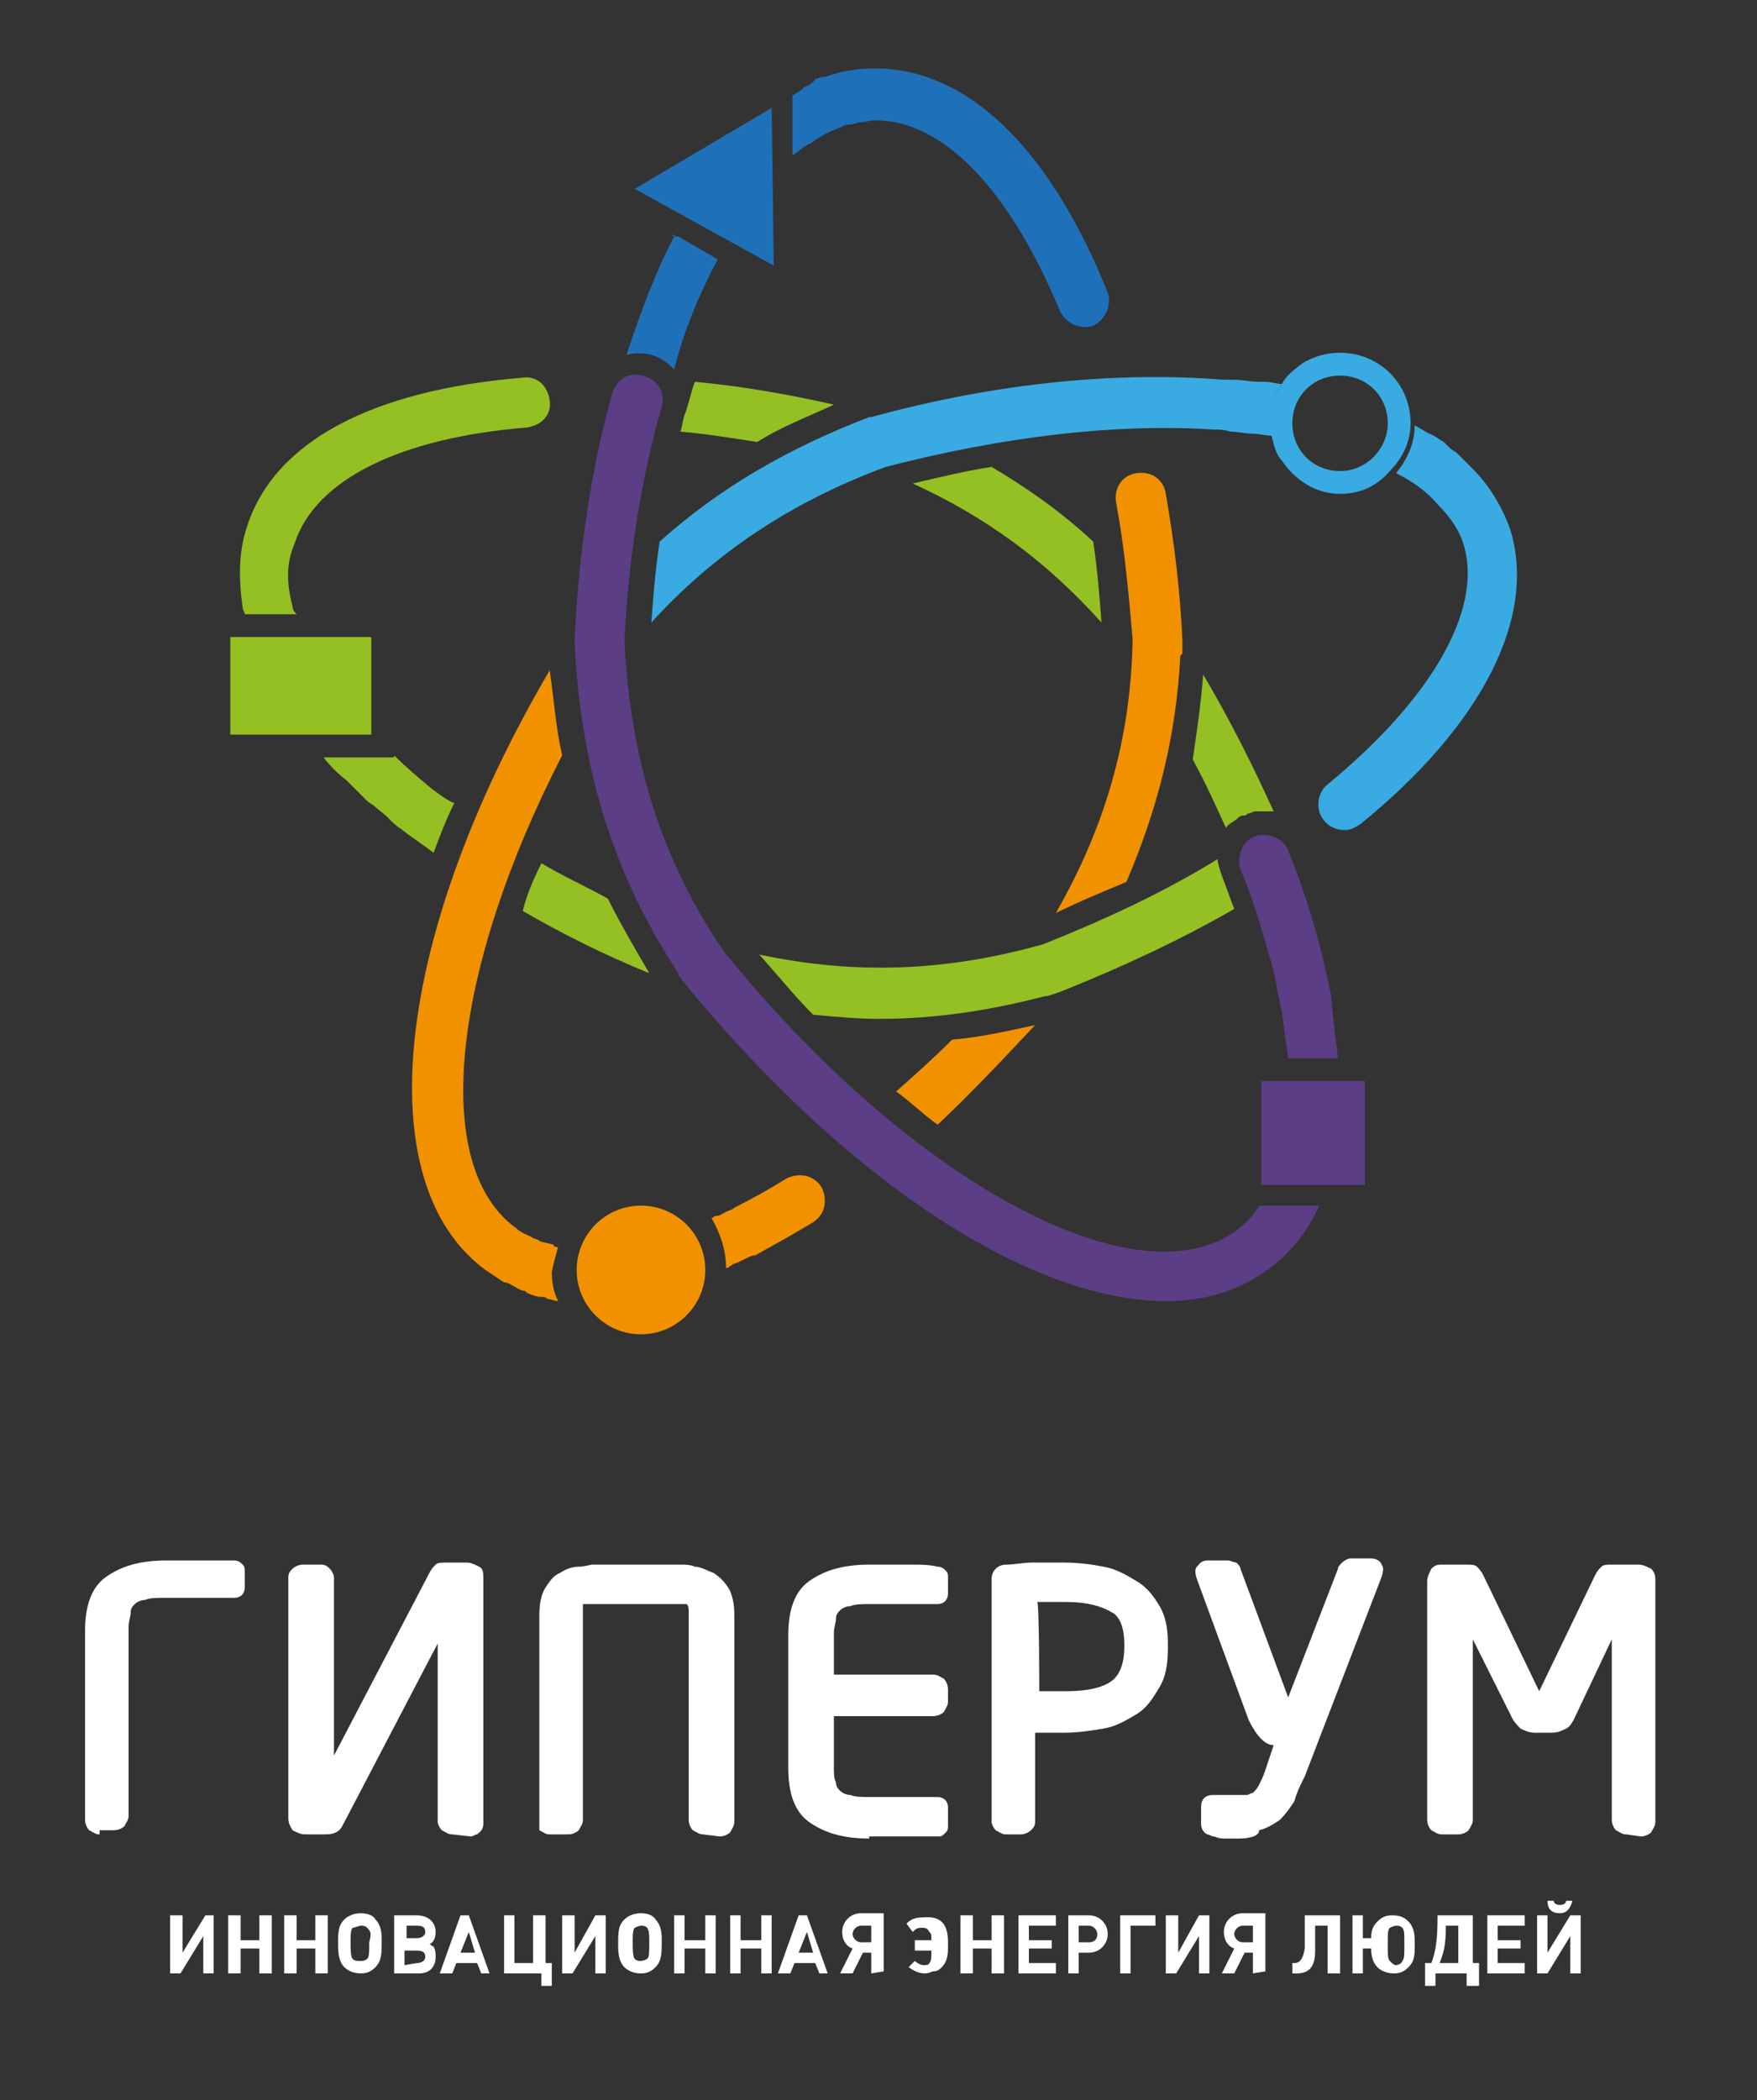 <?xml version="1.0" encoding="UTF-8"?> <svg xmlns="http://www.w3.org/2000/svg" xmlns:xlink="http://www.w3.org/1999/xlink" version="1.1" id="Слой_1" x="0px" y="0px" viewBox="0 0 84.7 101.2" style="enable-background:new 0 0 84.7 101.2;" xml:space="preserve"><rect x="0" y="0" width="84.7" height="101.2" fill="#333333" stroke="none"/> <style type="text/css"> .st0{fill:#FFFFFF;} .st1{fill:#94C023;} .st2{fill:#39ABE2;} .st3{fill:#F29100;} .st4{fill:#1E71B8;} .st5{fill:#5B3E86;} </style> <path class="st0" d="M4.8,88.4c-0.2,0-0.3-0.1-0.5-0.2c-0.1-0.1-0.2-0.3-0.2-0.5v-9.1c0-1.2,0.3-2.1,1-2.6s1.6-0.8,2.9-0.8 c0.2,0,0.5,0,0.8,0h0.9c0.3,0,0.6,0,0.9,0h0.7c0.2,0,0.3,0.1,0.4,0.2c0.1,0.1,0.1,0.2,0.1,0.3v0.8c0,0.3-0.2,0.5-0.5,0.5H8 c-0.4,0-0.8,0-1,0.1c-0.2,0-0.4,0.1-0.5,0.2s-0.2,0.2-0.2,0.4c0,0.2-0.1,0.4-0.1,0.7v9.1c0,0.2-0.1,0.3-0.2,0.5 c-0.1,0.1-0.3,0.2-0.5,0.2H4.8V88.4z"></path> <path class="st0" d="M21.8,88.4c-0.2,0-0.3-0.1-0.5-0.2c-0.1-0.1-0.2-0.3-0.2-0.4v-8.6L16.5,88c-0.1,0.2-0.3,0.4-0.8,0.4h-1 c-0.2,0-0.4-0.1-0.6-0.2c-0.1-0.2-0.2-0.3-0.2-0.6V76c0-0.2,0.1-0.3,0.2-0.4c0.1-0.1,0.3-0.2,0.5-0.2h0.9c0.2,0,0.3,0.1,0.4,0.2 c0.1,0.1,0.2,0.3,0.2,0.4v8.6l4.6-8.8c0.1-0.2,0.2-0.3,0.3-0.4c0.1-0.1,0.3-0.1,0.6-0.1h0.9c0.2,0,0.4,0.1,0.6,0.2s0.2,0.3,0.2,0.6 v11.8c0,0.3-0.2,0.4-0.3,0.5c-0.1,0-0.2,0.1-0.3,0.1L21.8,88.4L21.8,88.4z"></path> <path class="st0" d="M33.9,88.4c-0.2,0-0.3-0.1-0.5-0.2c-0.1-0.1-0.2-0.3-0.2-0.5v-10c0-0.2,0-0.3-0.1-0.4l0,0c0,0-0.1,0-0.4,0h-4.2 c-0.2,0-0.3,0-0.3,0h-0.1c0,0,0,0,0,0.1s0,0.2,0,0.3v10c0,0.2-0.1,0.3-0.2,0.5c-0.1,0.1-0.3,0.2-0.5,0.2h-0.9 c-0.2,0-0.3-0.1-0.5-0.2c0-0.1,0-0.2,0-0.4v-10c0-0.5,0.1-1,0.3-1.3c0.2-0.3,0.4-0.6,0.7-0.7c0.3-0.2,0.6-0.3,0.9-0.3 s0.5-0.1,0.7-0.1h4.2c0.2,0,0.5,0,0.7,0.1c0.3,0,0.6,0.2,0.9,0.3c0.3,0.2,0.5,0.4,0.7,0.7c0.2,0.3,0.3,0.8,0.3,1.3v10 c0,0.2-0.1,0.3-0.2,0.5c-0.1,0.1-0.3,0.2-0.5,0.2L33.9,88.4L33.9,88.4z"></path> <path class="st0" d="M41.9,88.6c-1.3,0-2.2-0.3-2.9-0.8s-1-1.4-1-2.6v-6.4c0-1.2,0.3-2.1,1-2.6s1.6-0.8,2.9-0.8c0.8,0,1.5,0,2,0 s0.9,0,1.3,0.1c0.2,0,0.3,0.1,0.4,0.2c0.1,0.1,0.1,0.2,0.1,0.3v0.8c0,0.3-0.2,0.5-0.5,0.5H42c-0.4,0-0.8,0-1,0.1 c-0.2,0-0.4,0.1-0.5,0.2s-0.2,0.2-0.2,0.4c0,0.2-0.1,0.4-0.1,0.7v2H45c0.2,0,0.3,0.1,0.5,0.2c0.1,0.1,0.2,0.3,0.2,0.5V82 c0,0.2-0.1,0.3-0.2,0.5c-0.1,0.1-0.3,0.2-0.5,0.2h-4.8v2.5c0,0.3,0,0.5,0.1,0.7c0,0.2,0.1,0.3,0.2,0.4c0.1,0.1,0.3,0.2,0.5,0.2 c0.2,0.1,0.6,0.1,1,0.1h3.2c0.3,0,0.5,0.2,0.5,0.5V88c0,0.1,0,0.2-0.1,0.3c-0.1,0.1-0.2,0.2-0.3,0.2c-0.2,0-0.4,0-0.7,0 s-0.6,0-0.9,0c-0.3,0-0.6,0-0.9,0h-0.9V88.6z"></path> <path class="st0" d="M48.5,88.4c-0.2,0-0.3-0.1-0.5-0.2c-0.1-0.1-0.2-0.3-0.2-0.4V76.1c0-0.4,0.3-0.7,0.7-0.7s0.8-0.1,1.3-0.1 s1,0,1.5,0c0.7,0,1.4,0.1,1.9,0.2c0.6,0.1,1.1,0.4,1.6,0.7c0.5,0.3,0.8,0.7,1.1,1.2s0.4,1.1,0.4,1.8v0.2c0,0.8-0.1,1.4-0.4,1.9 c-0.3,0.5-0.6,1-1.1,1.3s-1,0.6-1.6,0.7s-1.2,0.2-1.9,0.2c-0.3,0-0.6,0-0.9,0c-0.2,0-0.3,0-0.5,0v4.3c0,0.2-0.1,0.3-0.2,0.4 c-0.1,0.1-0.3,0.2-0.5,0.2C49.2,88.4,48.5,88.4,48.5,88.4z M50.1,81.5c0.1,0,0.3,0,0.4,0H51c0.1,0,0.3,0,0.4,0 c1.1,0,1.8-0.2,2.2-0.5s0.6-0.9,0.6-1.6v-0.2c0-0.7-0.2-1.3-0.6-1.5c-0.5-0.3-1.2-0.5-2.2-0.5c-0.3,0-0.5,0-0.9,0 c-0.2,0-0.3,0-0.5,0C50.1,77.2,50.1,81.5,50.1,81.5"></path> <path class="st0" d="M59.7,88.6c-0.2,0-0.4,0-0.7,0s-0.4-0.1-0.5-0.1s-0.2-0.1-0.3-0.1c-0.2-0.1-0.3-0.3-0.3-0.5v-0.8 c0-0.4,0.2-0.6,0.6-0.6h0.1c0.1,0,0.6,0,0.6,0c0.1,0,0.1,0,0.2,0h0.2c0.2,0,0.4,0,0.5,0s0.2-0.1,0.3-0.1c0.1-0.1,0.2-0.2,0.3-0.4 c0.1-0.2,0.2-0.4,0.3-0.7l0.4-1.2c-0.2,0-0.4-0.1-0.6-0.3c-0.2-0.2-0.4-0.5-0.6-0.9l-2.5-6.8c-0.1-0.3-0.1-0.5,0-0.6 s0.2-0.3,0.5-0.3h1c0.1,0,0.3,0.1,0.4,0.1c0.1,0.1,0.2,0.2,0.2,0.3l2.3,6.2l2.4-6.2c0-0.1,0.1-0.2,0.2-0.3c0.1-0.1,0.3-0.2,0.4-0.2 h1c0.3,0,0.5,0.2,0.5,0.3c0.1,0.1,0.1,0.3,0,0.6l-3.7,9.6c-0.2,0.4-0.4,0.8-0.5,1.2c-0.2,0.3-0.4,0.6-0.7,0.9 c-0.3,0.2-0.6,0.4-1,0.5C60.7,88.5,60.2,88.6,59.7,88.6"></path> <path class="st0" d="M78.4,88.4c-0.2,0-0.3-0.1-0.5-0.2c-0.1-0.1-0.2-0.3-0.2-0.5V79l-1.8,3.8c-0.1,0.2-0.2,0.4-0.4,0.5 c-0.2,0.1-0.4,0.2-0.7,0.2H74c-0.3,0-0.5-0.1-0.7-0.2c-0.1-0.1-0.3-0.3-0.4-0.5L71,79v8.7c0,0.2-0.1,0.3-0.2,0.5 c-0.1,0.1-0.3,0.2-0.5,0.2h-0.8c-0.2,0-0.3-0.1-0.5-0.2c-0.1-0.1-0.2-0.3-0.2-0.5V76.2c0-0.2,0.1-0.4,0.2-0.6 c0.2-0.2,0.3-0.2,0.6-0.2h1.1c0.2,0,0.4,0,0.5,0.1s0.2,0.2,0.3,0.4l2.7,5.6l2.7-5.6c0.1-0.2,0.2-0.3,0.3-0.4 c0.1-0.1,0.3-0.1,0.5-0.1H79c0.2,0,0.4,0.1,0.6,0.2c0.2,0.2,0.2,0.4,0.2,0.6v11.6c0,0.2-0.1,0.3-0.2,0.5c-0.1,0.1-0.3,0.2-0.5,0.2 L78.4,88.4L78.4,88.4z"></path> <g> <path class="st1" d="M40.2,19.5c-2.2-0.5-4.5-0.9-6.7-1.1c-0.2,0.5-0.3,1.1-0.5,1.6l0,0c-0.1,0.3-0.1,0.5-0.2,0.8 c1.2,0.1,2.4,0.3,3.7,0.5C37.6,20.6,38.9,20.1,40.2,19.5z"></path> <path class="st1" d="M53.1,30c-0.1-1.3-0.2-2.6-0.4-3.9c-1.5-1.4-3.2-2.6-4.9-3.6c-1.3,0.2-2.5,0.5-3.8,0.8 C47.5,24.9,50.4,27,53.1,30z"></path> <path class="st1" d="M59.7,39.4L59.7,39.4c0.1-0.1,0.2-0.1,0.3-0.1s0.1-0.1,0.2-0.1l0,0c0.1,0,0.2-0.1,0.3-0.1s0.1,0,0.2,0 c0.2,0,0.5,0,0.7,0c-1-2.2-2.1-4.4-3.4-6.6c-0.1,1.4-0.3,2.7-0.5,4.1c0.6,1.1,1.1,2.2,1.6,3.3C59.2,39.7,59.5,39.6,59.7,39.4z"></path> <path class="st2" d="M61,18.4c-0.1,0-0.2,0-0.3,0C60.7,18.4,60.9,18.4,61,18.4L61,18.4z"></path> <path class="st3" d="M54.3,42.5c1.5-3.5,2.4-7,2.6-10.9l0.1-0.1v-0.6c-0.1-2.4-0.4-4.8-0.8-7.1c-0.1-0.7-0.7-1.1-1.4-1 s-1.1,0.7-1,1.4c0.4,2.1,0.6,4.3,0.8,6.6v0.1c-0.1,4.7-1.3,8.9-3.7,13.1C51.9,43.5,53.1,43,54.3,42.5z"></path> <path class="st3" d="M49.9,49.4c-1.4,0.3-2.7,0.6-4,0.7c-0.9,0.9-1.8,1.7-2.7,2.5c0.7,0.5,1.3,1.1,2,1.6 C46.7,52.8,48.3,51.1,49.9,49.4z"></path> <path class="st4" d="M34.6,12.5l-1.9-1.1c-0.1,0-0.2,0-0.2,0c-0.9,1.7-1.6,3.6-2.3,5.7c0.4-0.1,0.8-0.1,1.2,0 c0.4,0.1,0.8,0.4,1.1,0.7C33,15.8,33.8,14,34.6,12.5z"></path> <path class="st1" d="M17.6,38.5c0.1,0.1,0.3,0.2,0.4,0.3C17.9,38.7,17.8,38.6,17.6,38.5L17.6,38.5z"></path> <path class="st1" d="M25.2,43.9c1.9,1.1,3.9,2.1,6.1,3c-0.7-1.2-1.4-2.4-2-3.6c-1.1-0.6-2.2-1.1-3.2-1.7 C25.7,42.4,25.4,43.1,25.2,43.9z"></path> <path class="st1" d="M19.4,40c-0.2-0.2-0.4-0.4-0.6-0.5C18.9,39.6,19.1,39.8,19.4,40z"></path> <path class="st1" d="M50.3,45.5L50.3,45.5c-4.6,1.3-9,1.5-13.7,0.5c0.9,1,1.7,2,2.6,2.9c1.1,0.1,2.1,0.2,3.2,0.2 c2.7,0,5.3-0.4,8-1.1h0.1l0.6-0.2c3-1.2,5.8-2.5,8.4-4c-0.2-0.5-0.4-1.1-0.6-1.6c-0.1-0.3-0.2-0.6-0.2-0.8 C56.1,43,53.3,44.3,50.3,45.5z"></path> <path class="st3" d="M27,62.6L27,62.6c-0.2,0-0.3-0.1-0.5-0.1C26.7,62.6,26.8,62.6,27,62.6z"></path> <path class="st5" d="M59.6,59.3C54.8,62.8,44,57,35.1,46.1L35,46c-3.1-4.5-4.6-9.3-4.9-15.1c0.2-4,0.8-7.8,1.8-11.3 c0.2-0.7-0.2-1.3-0.9-1.5c-0.7-0.2-1.3,0.2-1.5,0.9c-1,3.6-1.6,7.6-1.8,11.8v0.1V31c0.3,6.1,1.9,11.2,5,15.9V47l0.4,0.5 c7.9,9.6,16.7,15.2,23.1,15.2c1.9,0,3.5-0.5,4.9-1.5c1.1-0.8,1.9-1.8,2.5-3.1h-2.9C60.4,58.6,60,59,59.6,59.3z"></path> <path class="st4" d="M40.6,6.1C40.7,6,40.9,6,41,6l0,0c0.2,0,0.3-0.1,0.4-0.1c0.3,0,0.5-0.1,0.8-0.1c3.3,0,6.5,3.4,8.9,9.2 c0.3,0.6,1,0.9,1.6,0.7c0.6-0.3,0.9-1,0.7-1.6c-2.8-7-6.8-10.8-11.2-10.8c-0.8,0-1.6,0.1-2.4,0.4l0,0h-0.1c-0.1,0-0.3,0.1-0.4,0.1 C39.2,4,39,4.1,38.8,4.2c0,0-0.1,0-0.1,0.1l0,0c-0.2,0.1-0.3,0.2-0.5,0.3v2.9c0.3-0.2,0.6-0.5,0.9-0.6C39.6,6.5,40.1,6.3,40.6,6.1 L40.6,6.1z"></path> <path class="st4" d="M32.4,11.3L32.4,11.3C32.4,11.3,32.4,11.4,32.4,11.3c0,0.1,0.1,0.1,0.2,0.1L32.4,11.3z"></path> <path class="st1" d="M14.1,29.2c-0.3-1.1-0.3-2.1,0.1-3c1-3.1,5.1-5.1,11.2-5.6c0.7-0.1,1.2-0.6,1.1-1.3c-0.1-0.7-0.6-1.2-1.3-1.1 c-7.3,0.6-12,3.1-13.3,7.2c-0.4,1.2-0.4,2.5-0.2,3.9l0,0c0,0.1,0.1,0.2,0.1,0.3h2.5C14.2,29.5,14.1,29.4,14.1,29.2L14.1,29.2z"></path> <path class="st1" d="M20.8,38L20.8,38c-0.6-0.5-1.2-1-1.8-1.6v0.1h-3.4c0.3,0.4,0.7,0.8,1.1,1.1c0.3,0.3,0.6,0.6,0.9,0.9 c0.1,0.1,0.2,0.2,0.4,0.3c0.2,0.2,0.5,0.4,0.7,0.6c0.2,0.2,0.4,0.4,0.6,0.5l0.1,0.1l0,0c0.5,0.4,1,0.7,1.5,1.1 c0.3-0.8,0.6-1.6,1-2.4C21.6,38.6,21.2,38.3,20.8,38z"></path> <path class="st5" d="M64,47.2c-0.4-1.9-1-4-1.9-6.2c-0.2-0.6-1-0.9-1.6-0.7s-0.9,1-0.7,1.6c0.6,1.4,1,2.8,1.4,4.2 c0.3,0.9,0.4,1.9,0.6,2.7c0.1,0.8,0.2,1.5,0.3,2.2h2.4c-0.1-0.8-0.2-1.7-0.3-2.6C64.2,48,64.1,47.6,64,47.2L64,47.2z"></path> <path class="st3" d="M35,61.1L35,61.1c0.1,0,0.1,0,0.2-0.1c0.1,0,0.1-0.1,0.2-0.1c0.3-0.1,0.6-0.3,0.9-0.4c0,0,0,0,0.1,0l0,0 c0.9-0.5,1.8-1,2.8-1.6c0.6-0.4,0.7-1.1,0.4-1.7c-0.4-0.6-1.1-0.7-1.7-0.4c-0.8,0.5-1.7,1-2.5,1.4c-0.1,0.1-0.2,0.1-0.4,0.2 c-0.2,0.1-0.3,0.2-0.5,0.2c-0.1,0-0.1,0.1-0.2,0.1C34.7,59.4,35,60.2,35,61.1L35,61.1z"></path> <path class="st3" d="M26.9,60.1c-0.1,0-0.2,0-0.2-0.1c-0.2-0.1-0.5-0.1-0.7-0.2c-0.1-0.1-0.3-0.1-0.4-0.2c-0.2-0.1-0.5-0.2-0.7-0.4 c-4.2-3-3.1-12.5,2.2-22.8c-0.3-1.3-0.4-2.7-0.6-4.1C19,45.1,17.7,57,23.4,61.2c0.3,0.2,0.6,0.4,0.9,0.6l0,0h0.1 c0.3,0.1,0.5,0.3,0.8,0.4c0.1,0,0.1,0,0.2,0.1c0.2,0.1,0.5,0.2,0.7,0.2c0.1,0,0.2,0,0.3,0.1c0.2,0,0.3,0.1,0.5,0.1l0,0 c-0.2-0.4-0.3-0.9-0.3-1.4C26.7,60.8,26.8,60.5,26.9,60.1z"></path> <path class="st2" d="M64,37.8c-0.5,0.4-0.6,1.2-0.2,1.7c0.2,0.3,0.6,0.5,1,0.5c0.3,0,0.5-0.1,0.8-0.3c5.9-4.8,8.5-10,7.2-14.2 c-0.4-1.1-1-2.1-1.8-2.9l0,0l-0.1-0.1c-0.1-0.1-0.1-0.1-0.2-0.2s-0.2-0.2-0.3-0.3c-0.1-0.1-0.1-0.1-0.2-0.2 c-0.2-0.1-0.3-0.2-0.5-0.4l-0.1-0.1c-0.2-0.1-0.4-0.3-0.7-0.4l0,0l0,0c-0.2-0.1-0.5-0.3-0.7-0.4c0,0.9-0.4,1.7-0.9,2.3 c0.8,0.4,1.5,0.9,2,1.5l0,0c0.6,0.6,1.1,1.3,1.3,2.1C71.4,29.4,69.1,33.6,64,37.8z"></path> <path class="st2" d="M61.8,18.5c-0.3,0-0.5-0.1-0.8-0.1c-0.1,0-0.2,0-0.3,0c-0.4,0-0.8-0.1-1.2-0.1c-0.2,0-0.3,0-0.5,0l0,0 c-5-0.4-10.8,0.1-17,1.8h-0.1c-3.9,1.5-7.2,3.4-10.1,6c-0.2,1.3-0.3,2.5-0.4,3.9c3-3.3,6.7-5.8,11.3-7.5c5.8-1.5,11.2-2.1,15.8-1.8 c0.3,0,0.5,0,0.8,0.1c0.4,0,0.7,0.1,1.1,0.1c0.3,0,0.6,0.1,1,0.1c0-0.2-0.1-0.4-0.1-0.6C61.2,19.7,61.4,19,61.8,18.5z"></path> <circle class="st3" cx="30.9" cy="61.2" r="3.1"></circle> <path class="st2" d="M68,20.4c0-1.9-1.5-3.4-3.4-3.4c-0.7,0-1.3,0.2-1.8,0.5c-0.4,0.3-0.8,0.6-1,1c-0.4,0.5-0.6,1.2-0.6,1.9 c0,0.2,0,0.4,0.1,0.6c0.1,0.4,0.2,0.9,0.5,1.2c0.6,0.9,1.6,1.6,2.8,1.6c1,0,1.8-0.4,2.4-1.1C67.6,22.1,68,21.3,68,20.4L68,20.4z M64.6,22.7c-1.3,0-2.3-1-2.3-2.3s1-2.3,2.3-2.3c1.3,0,2.3,1,2.3,2.3C66.9,21.6,65.9,22.7,64.6,22.7z"></path> <rect x="60.8" y="52.1" class="st5" width="5" height="5"></rect> <rect x="11.1" y="30.7" class="st1" width="6.8" height="4.7"></rect> <polygon class="st4" points="37.3,12.8 37.2,5.2 30.6,9.1 "></polygon> </g> <polygon class="st0" points="9.8,95.1 9.8,93.3 8.7,95.1 8.2,95.1 8.2,92.3 8.8,92.3 8.8,94.1 9.9,92.3 10.3,92.3 10.3,95.1 "></polygon> <polygon class="st0" points="12.5,95.1 12.5,93.9 11.6,93.9 11.6,95.1 11,95.1 11,92.3 11.6,92.3 11.6,93.5 12.5,93.5 12.5,92.3 13.1,92.3 13.1,95.1 "></polygon> <polygon class="st0" points="15.2,95.1 15.2,93.9 14.3,93.9 14.3,95.1 13.7,95.1 13.7,92.3 14.3,92.3 14.3,93.5 15.2,93.5 15.2,92.3 15.8,92.3 15.8,95.1 "></polygon> <path class="st0" d="M18.1,94.8c-0.2,0.2-0.4,0.3-0.7,0.3s-0.6-0.1-0.8-0.3c-0.3-0.3-0.3-0.8-0.3-1.1v-0.2c0-0.6,0.1-0.8,0.3-1 c0.2-0.2,0.5-0.3,0.8-0.3s0.6,0.1,0.7,0.3c0.2,0.2,0.3,0.5,0.3,0.9v0.2C18.4,94.1,18.4,94.5,18.1,94.8 M17.7,92.9 c-0.1-0.1-0.2-0.1-0.3-0.1s-0.3,0.1-0.4,0.1c-0.1,0.1-0.1,0.4-0.1,0.7c0,0.3,0,0.7,0.1,0.8c0.1,0.1,0.2,0.1,0.4,0.1s0.3-0.1,0.3-0.1 c0.1-0.1,0.1-0.3,0.1-0.8C17.9,93.2,17.9,93.1,17.7,92.9"></path> <path class="st0" d="M20.9,93.8C21,94,21,94.1,21,94.3c0,0.5-0.3,0.8-0.8,0.8H19v-2.8h1.1c0.5,0,0.9,0.3,0.9,0.8 c0,0.3-0.1,0.5-0.3,0.6C20.8,93.7,20.8,93.8,20.9,93.8 M20.1,93.4c0.2,0,0.4-0.1,0.4-0.3c0-0.2-0.1-0.3-0.4-0.3h-0.5v0.6 C19.6,93.4,20.1,93.4,20.1,93.4z M20.1,94.6c0.2,0,0.4-0.1,0.4-0.3c0-0.2-0.1-0.3-0.4-0.3h-0.6v0.7L20.1,94.6L20.1,94.6z"></path> <path class="st0" d="M23.2,95.1L23,94.6h-1l-0.2,0.5h-0.6l1-2.8h0.4l1,2.8H23.2z M22.6,93.1l-0.4,1h0.7L22.6,93.1z"></path> <polygon class="st0" points="26.1,95.7 26.1,95.1 24.3,95.1 24.3,92.3 24.8,92.3 24.8,94.6 25.7,94.6 25.7,92.3 26.3,92.3 26.3,94.6 26.6,94.6 26.6,95.7 "></polygon> <polygon class="st0" points="28.7,95.1 28.7,93.3 27.6,95.1 27.1,95.1 27.1,92.3 27.7,92.3 27.7,94.1 28.7,92.3 29.2,92.3 29.2,95.1 "></polygon> <path class="st0" d="M31.6,94.8c-0.2,0.2-0.4,0.3-0.7,0.3s-0.6-0.1-0.8-0.3c-0.3-0.3-0.3-0.8-0.3-1.1v-0.2c0-0.6,0.1-0.8,0.3-1 c0.2-0.2,0.5-0.3,0.8-0.3s0.6,0.1,0.7,0.3c0.2,0.2,0.3,0.5,0.3,0.9v0.2C31.9,94.1,31.9,94.5,31.6,94.8 M31.2,92.9 c-0.1-0.1-0.2-0.1-0.3-0.1s-0.3,0.1-0.3,0.1c-0.1,0.1-0.1,0.4-0.1,0.7c0,0.3,0,0.7,0.1,0.8c0.1,0.1,0.2,0.1,0.3,0.1s0.3-0.1,0.3-0.1 c0.1-0.1,0.1-0.3,0.1-0.8C31.3,93.2,31.3,93.1,31.2,92.9"></path> <polygon class="st0" points="34,95.1 34,93.9 33,93.9 33,95.1 32.5,95.1 32.5,92.3 33,92.3 33,93.5 34,93.5 34,92.3 34.5,92.3 34.5,95.1 "></polygon> <polygon class="st0" points="36.7,95.1 36.7,93.9 35.7,93.9 35.7,95.1 35.2,95.1 35.2,92.3 35.7,92.3 35.7,93.5 36.7,93.5 36.7,92.3 37.2,92.3 37.2,95.1 "></polygon> <path class="st0" d="M39.5,95.1l-0.2-0.5h-1l-0.2,0.5h-0.6l1-2.8h0.4l1,2.8H39.5z M38.9,93.1l-0.4,1h0.7L38.9,93.1z"></path> <path class="st0" d="M42,95.1v-1h-0.4l-0.5,1h-0.6l0.6-1.2c-0.3-0.1-0.5-0.4-0.5-0.8c0-0.5,0.4-0.9,0.9-0.9h1.1V95L42,95.1L42,95.1z M42,92.8h-0.5c-0.2,0-0.4,0.2-0.4,0.4c0,0.2,0.2,0.4,0.4,0.4H42V92.8z"></path> <path class="st0" d="M45.7,93.6v0.2c0,0.3,0,0.7-0.3,1C45.3,94.9,45.2,95,45,95c-0.1,0-0.2,0.1-0.4,0.1c-0.3,0-0.5-0.1-0.8-0.3 l0.3-0.3c0.1,0.1,0.3,0.2,0.4,0.2c0.1,0,0.3,0,0.3-0.1c0.1-0.1,0.1-0.3,0.1-0.6h-0.8v-0.5h0.8c0-0.3,0-0.3-0.1-0.4 c-0.1-0.2-0.2-0.2-0.4-0.2S44.1,93,44,93.1l-0.3-0.4c0.2-0.2,0.4-0.3,0.8-0.3C45.5,92.3,45.7,92.9,45.7,93.6"></path> <polygon class="st0" points="47.8,95.1 47.8,93.9 46.9,93.9 46.9,95.1 46.3,95.1 46.3,92.3 46.9,92.3 46.9,93.5 47.8,93.5 47.8,92.3 48.4,92.3 48.4,95.1 "></polygon> <polygon class="st0" points="49.1,95.1 49.1,92.3 50.9,92.3 50.9,92.8 49.6,92.8 49.6,93.5 50.7,93.5 50.7,93.9 49.6,93.9 49.6,94.6 50.9,94.6 50.9,95.1 "></polygon> <path class="st0" d="M52.5,92.3c0.5,0,0.9,0.4,0.9,0.9s-0.4,0.9-0.9,0.9H52v1h-0.5v-2.8H52.5z M52.5,93.6c0.2,0,0.4-0.1,0.4-0.4 c0-0.2-0.2-0.4-0.4-0.4H52v0.8H52.5z"></path> <polygon class="st0" points="54.5,92.8 54.5,95.1 54,95.1 54,92.3 55.7,92.3 55.7,92.8 "></polygon> <polygon class="st0" points="57.8,95.1 57.8,93.3 56.7,95.1 56.2,95.1 56.2,92.3 56.8,92.3 56.8,94.1 57.8,92.3 58.3,92.3 58.3,95.1 "></polygon> <path class="st0" d="M60.4,95.1v-1H60l-0.5,1h-0.6l0.6-1.2c-0.3-0.1-0.5-0.4-0.5-0.8c0-0.5,0.4-0.9,0.9-0.9H61V95L60.4,95.1 L60.4,95.1z M60.4,92.8h-0.5c-0.2,0-0.4,0.2-0.4,0.4c0,0.2,0.2,0.4,0.4,0.4h0.5V92.8z"></path> <path class="st0" d="M64,95.1v-2.3h-0.6V94c0,0.8-0.3,1.1-0.9,1.1h-0.2v-0.5h0.1c0.2,0,0.4-0.1,0.5-0.7v-1.6h1.7v2.8H64z"></path> <path class="st0" d="M67.9,92.6c0.2,0.2,0.3,0.5,0.3,0.9v0.2c0,0.5,0,0.8-0.3,1.1c-0.2,0.2-0.4,0.3-0.7,0.3c-0.3,0-0.6-0.1-0.8-0.3 c-0.2-0.2-0.3-0.5-0.3-0.9h-0.4v1.2h-0.5v-2.8h0.5v1.1h0.4c0-0.4,0.1-0.6,0.3-0.8c0.2-0.2,0.4-0.3,0.7-0.3 C67.5,92.3,67.7,92.4,67.9,92.6 M67.7,93.6c0-0.4,0-0.6-0.1-0.7s-0.2-0.1-0.3-0.1S67,92.9,67,92.9c-0.1,0.1-0.1,0.3-0.1,0.7v0.2 c0,0.4,0,0.6,0.1,0.7s0.2,0.2,0.3,0.2s0.3-0.1,0.3-0.2c0.1-0.1,0.1-0.3,0.1-0.7V93.6z"></path> <path class="st0" d="M70.7,95.7v-0.6h-1.5v0.6h-0.5v-1.1H69c0.2-0.5,0.3-1.1,0.3-2.2v-0.1H71v2.3h0.3v1.1 C71.3,95.7,70.7,95.7,70.7,95.7z M70.3,92.8h-0.6v0.1c0,0.8-0.1,1.2-0.3,1.7h0.9V92.8z"></path> <polygon class="st0" points="71.7,95.1 71.7,92.3 73.5,92.3 73.5,92.8 72.2,92.8 72.2,93.5 73.3,93.5 73.3,93.9 72.2,93.9 72.2,94.6 73.5,94.6 73.5,95.1 "></polygon> <path class="st0" d="M75.7,95.1v-1.8l-1.1,1.8h-0.5v-2.8h0.5v1.8l1.1-1.8h0.5v2.8H75.7z M75.2,92.2c-0.4,0-0.6-0.2-0.6-0.6h0.3 c0,0.1,0.1,0.2,0.3,0.2c0.2,0,0.3-0.1,0.3-0.2h0.3C75.7,92,75.5,92.2,75.2,92.2"></path> </svg> 